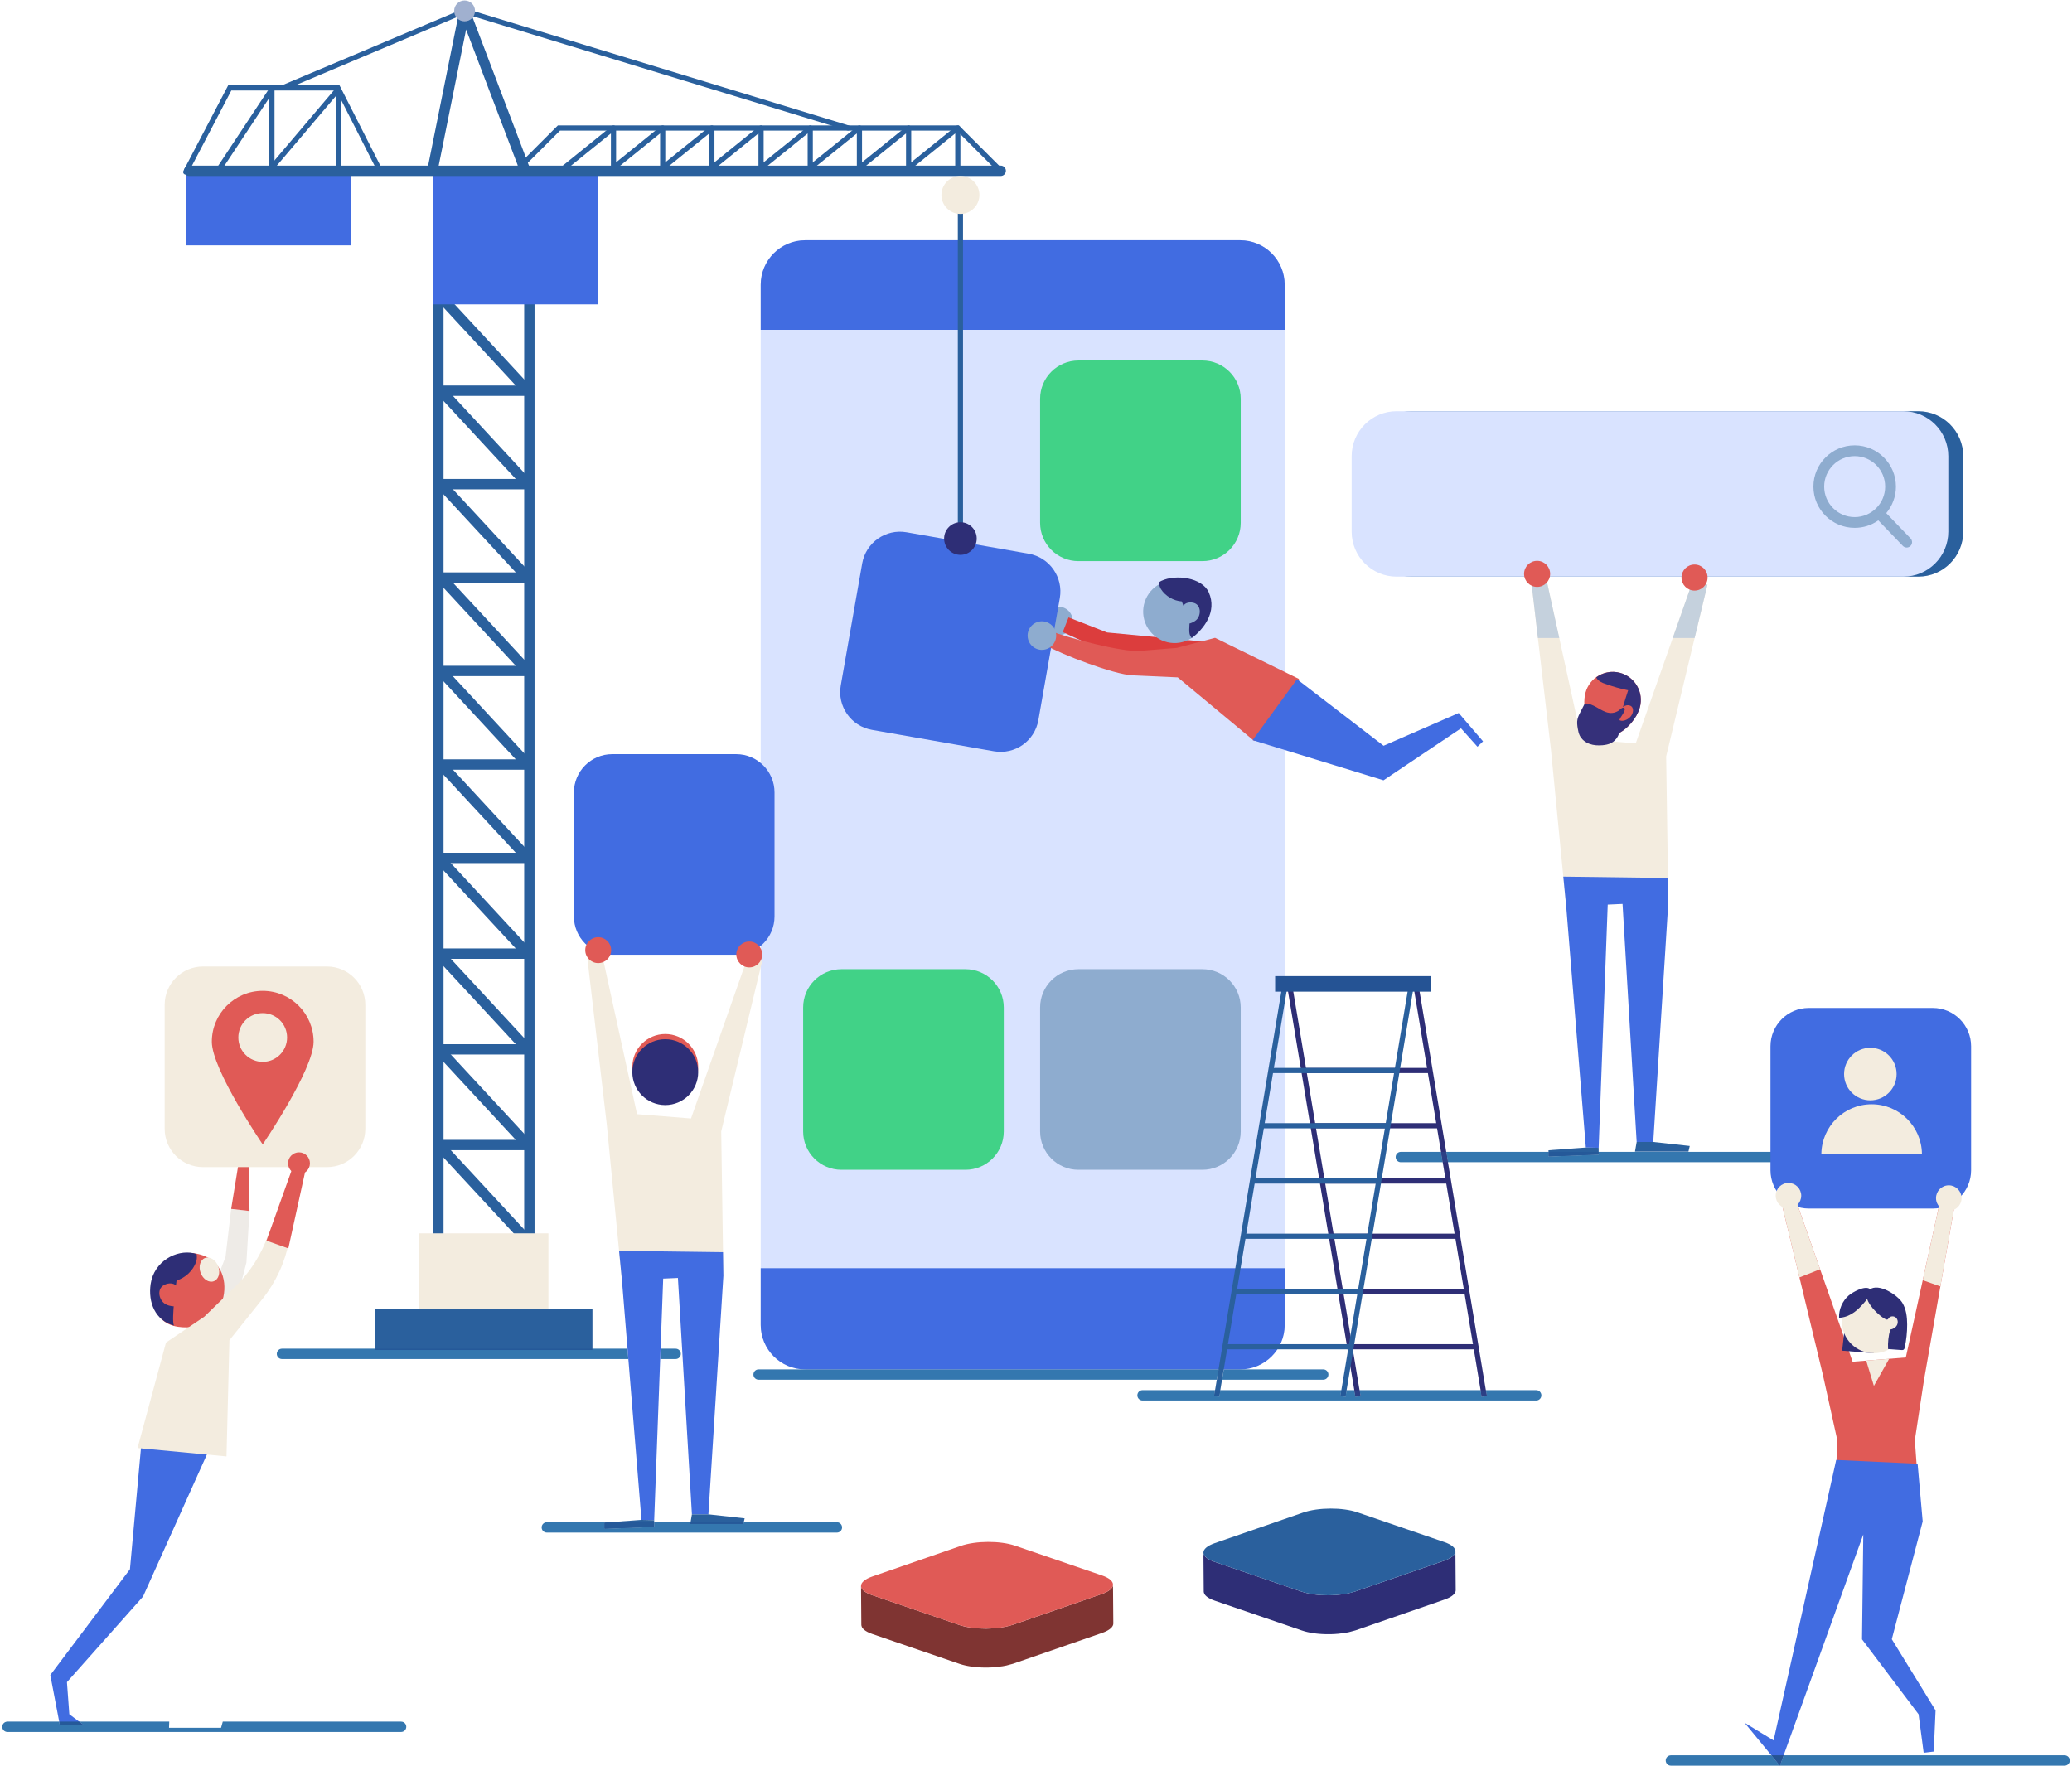 <?xml version="1.0" encoding="UTF-8"?>
<svg width="576px" height="491px" viewBox="0 0 576 491" version="1.1" xmlns="http://www.w3.org/2000/svg" xmlns:xlink="http://www.w3.org/1999/xlink">
    <!-- Generator: Sketch 52.2 (67145) - http://www.bohemiancoding.com/sketch -->
    <title>340668-PA9Q77-955</title>
    <desc>Created with Sketch.</desc>
    <defs>
        <polyline id="path-1" points="15.85 77.76 0.973 77.76 2.307 42.162 0.819 27.115 12.591 0.935 16.291 1.246 11.52 42.337 6.234 75.38 16.147 76.702 15.85 77.76"></polyline>
        <polyline id="path-3" points="15.369 1.719 0.909 1.719 0.973 0 15.85 0 15.369 1.719"></polyline>
        <polyline id="path-5" points="16.037 0.896 12.443 37.248 13.641 69.208 1.256 69.208 0.59 66.826 9.081 65.694 4.552 37.398 0.467 2.208 16.037 0.896"></polyline>
    </defs>
    <g id="Page-1" stroke="none" stroke-width="1" fill="none" fill-rule="evenodd">
        <g id="Security" transform="translate(-126, -927)">
            <g id="340668-PA9Q77-955" transform="translate(126, 927)">
                <polyline id="Fill-4" fill="#EEEBE7" points="64.267 336.094 62.698 349.433 53.303 373.825 61.894 376.469 68.502 351.027 69.368 336.683 64.267 336.094"></polyline>
                <g id="Group-7" transform="translate(46.08, 400.88)">
                    <mask id="mask-2" fill="white">
                        <use xlink:href="#path-1"></use>
                    </mask>
                    <g id="Clip-6"></g>
                    <polyline id="Fill-5" mask="url(#mask-2)" points="15.85 77.76 0.973 77.76 2.307 42.162 0.819 27.115 12.591 0.935 16.291 1.246 11.52 42.337 6.234 75.38 16.147 76.702 15.85 77.76"></polyline>
                </g>
                <polyline id="Fill-8" fill="#416CE1" points="39.413 400.12 36.124 436.278 13.985 465.686 16.629 479.563 23.237 479.563 19.273 476.589 18.612 467.669 39.758 443.878 58.922 401.254 39.413 400.12"></polyline>
                <polyline id="Fill-9" fill="#E05A56" points="69.368 336.683 69.11 323.235 66.407 322.898 64.267 336.094 69.368 336.683"></polyline>
                <path d="M43.078,355.313 C42.081,360.204 42.028,367.679 49.366,368.859 C56.648,370.028 61.039,365.411 62.104,360.536 C63.171,355.661 61.368,349.388 53.836,348.415 C48.887,347.777 43.875,351.403 43.078,355.313" id="Fill-10" fill="#E05A56"></path>
                <path d="M48.355,368.522 C43.115,367.113 41.128,362.06 41.882,356.961 C42.807,350.722 48.96,347.349 53.836,348.415 C54.13,348.48 54.395,348.599 54.675,348.69 C54.773,349.446 54.73,350.228 54.516,350.847 C53.679,353.256 51.535,355.267 49.092,356.007 C49.092,356.007 47.563,366.942 48.355,368.522" id="Fill-11" fill="#2E2E76"></path>
                <path d="M47.745,356.839 C47.003,356.73 46.237,356.915 45.579,357.274 C43.459,358.43 44.204,361.61 46.076,362.616 C46.68,362.94 47.363,363.099 48.047,363.165 C48.637,363.221 49.27,363.202 49.776,362.891 C50.268,362.59 50.574,362.046 50.685,361.483 C50.796,360.917 50.73,360.332 50.607,359.771 C50.324,358.491 49.087,357.036 47.745,356.839" id="Fill-12" fill="#E05A56"></path>
                <path d="M55.78,353.884 C56.447,355.671 58.081,356.711 59.429,356.208 C60.777,355.706 61.33,353.85 60.663,352.063 C59.996,350.276 58.363,349.236 57.014,349.738 C55.666,350.242 55.113,352.099 55.78,353.884" id="Fill-13" fill="#F3ECDF"></path>
                <path d="M64.886,321.378 C64.886,323.057 66.247,324.417 67.926,324.417 C69.607,324.417 70.968,323.057 70.968,321.378 C70.968,319.697 69.607,318.336 67.926,318.336 C66.247,318.336 64.886,319.697 64.886,321.378" id="Fill-14" fill="#8B4C48"></path>
                <path d="M79.174,341.784 L74.559,343.31 C72.68,348.749 69.552,353.671 65.425,357.68 L56.785,366.075 L46.145,373.261 L38.242,402.576 L62.965,404.909 L63.78,372.606 L72.96,361.132 C76.735,356.416 79.288,350.841 80.397,344.903 L79.174,341.784" id="Fill-15" fill="#F3ECDF"></path>
                <path d="M90.896,268.708 L56.438,268.708 C50.551,268.708 45.779,273.48 45.779,279.367 L45.779,313.825 C45.779,319.712 50.551,324.482 56.438,324.482 L90.896,324.482 C96.781,324.482 101.553,319.712 101.553,313.825 L101.553,279.367 C101.553,273.48 96.781,268.708 90.896,268.708" id="Fill-16" fill="#F3ECDF"></path>
                <path d="M80.081,323.414 C80.081,325.093 81.442,326.454 83.123,326.454 C84.802,326.454 86.162,325.093 86.162,323.414 C86.162,321.733 84.802,320.372 83.123,320.372 C81.442,320.372 80.081,321.733 80.081,323.414" id="Fill-17" fill="#E05A56"></path>
                <polyline id="Fill-18" fill="#E05A56" points="74.075 344.922 80.156 347.08 85.045 324.805 81.556 324.013 74.075 344.922"></polyline>
                <path d="M87.178,289.618 C87.178,297.43 73.032,318.165 73.032,318.165 C73.032,318.165 58.889,297.43 58.889,289.618 C58.889,281.808 65.222,275.473 73.032,275.473 C80.846,275.473 87.178,281.808 87.178,289.618" id="Fill-19" fill="#E05A56"></path>
                <path d="M79.811,288.44 C79.811,292.183 76.776,295.217 73.032,295.217 C69.29,295.217 66.256,292.183 66.256,288.44 C66.256,284.696 69.29,281.662 73.032,281.662 C76.776,281.662 79.811,284.696 79.811,288.44" id="Fill-20" fill="#F3ECDF"></path>
                <path d="M111.505,481.52 L2.066,481.52 C1.272,481.52 0.626,480.875 0.626,480.08 C0.626,479.285 1.272,478.64 2.066,478.64 L16.453,478.64 L16.629,479.563 L23.237,479.563 L22.008,478.64 L47.053,478.64 L46.989,480.359 L61.449,480.359 L61.93,478.64 L111.505,478.64 C112.3,478.64 112.945,479.285 112.945,480.08 C112.945,480.875 112.3,481.52 111.505,481.52" id="Fill-21" fill="#3477AF"></path>
                <g id="Group-24" transform="translate(46.08, 478.64)">
                    <mask id="mask-4" fill="white">
                        <use xlink:href="#path-3"></use>
                    </mask>
                    <g id="Clip-23"></g>
                    <polyline id="Fill-22" mask="url(#mask-4)" points="15.369 1.719 0.909 1.719 0.973 0 15.85 0 15.369 1.719"></polyline>
                </g>
                <polyline id="Fill-25" fill="#255999" points="23.237 479.563 16.629 479.563 16.453 478.64 22.008 478.64 23.237 479.563"></polyline>
                <path d="M344.771,66.804 L223.839,66.804 C217.009,66.804 211.471,72.341 211.471,79.172 L211.471,368.353 C211.471,375.183 217.009,380.721 223.839,380.721 L344.771,380.721 C351.602,380.721 357.139,375.183 357.139,368.353 L357.139,79.172 C357.139,72.341 351.602,66.804 344.771,66.804" id="Fill-26" fill="#D9E3FF"></path>
                <path d="M344.771,66.804 L223.839,66.804 C217.009,66.804 211.471,72.341 211.471,79.172 L211.471,91.702 L357.139,91.702 L357.139,79.172 C357.139,72.341 351.602,66.804 344.771,66.804" id="Fill-27" fill="#416CE1"></path>
                <path d="M211.471,352.584 L211.471,368.353 C211.471,375.183 217.009,380.721 223.839,380.721 L344.771,380.721 C351.602,380.721 357.139,375.183 357.139,368.353 L357.139,352.584 L211.471,352.584" id="Fill-28" fill="#416CE1"></path>
                <path d="M334.256,100.228 L299.798,100.228 C293.911,100.228 289.14,105 289.14,110.887 L289.14,145.343 C289.14,151.23 293.911,156.002 299.798,156.002 L334.256,156.002 C340.142,156.002 344.913,151.23 344.913,145.343 L344.913,110.887 C344.913,105 340.142,100.228 334.256,100.228" id="Fill-29" fill="#41D287"></path>
                <path d="M334.256,269.45 L299.798,269.45 C293.911,269.45 289.14,274.223 289.14,280.11 L289.14,314.568 C289.14,320.453 293.911,325.225 299.798,325.225 L334.256,325.225 C340.142,325.225 344.913,320.453 344.913,314.568 L344.913,280.11 C344.913,274.223 340.142,269.45 334.256,269.45" id="Fill-30" fill="#8EACCF"></path>
                <path d="M268.384,269.45 L233.928,269.45 C228.041,269.45 223.269,274.223 223.269,280.11 L223.269,314.568 C223.269,320.453 228.041,325.225 233.928,325.225 L268.384,325.225 C274.271,325.225 279.043,320.453 279.043,314.568 L279.043,280.11 C279.043,274.223 274.271,269.45 268.384,269.45" id="Fill-31" fill="#41D287"></path>
                <path d="M367.848,383.586 L339.72,383.586 L340.196,380.721 L344.771,380.721 C344.979,380.721 345.188,380.716 345.394,380.706 L367.848,380.706 C368.643,380.706 369.288,381.351 369.288,382.146 C369.288,382.942 368.643,383.586 367.848,383.586 M338.26,383.586 L210.887,383.586 C210.092,383.586 209.447,382.942 209.447,382.146 C209.447,381.351 210.092,380.706 210.887,380.706 L223.214,380.706 C223.422,380.716 223.631,380.721 223.839,380.721 L338.737,380.721 L338.26,383.586" id="Fill-32" fill="#3477AF"></path>
                <path d="M344.771,380.721 L340.196,380.721 L340.199,380.706 L345.394,380.706 C345.188,380.716 344.979,380.721 344.771,380.721 M338.737,380.721 L223.839,380.721 C223.631,380.721 223.422,380.716 223.214,380.706 L338.738,380.706 L338.737,380.721" id="Fill-33" fill="#2C3F85"></path>
                <polyline id="Fill-34" fill="#2E2E76" points="411.9 388.329 392.78 273.29 394.2 273.053 413.32 388.093 411.9 388.329"></polyline>
                <polyline id="Fill-35" fill="#2E2E76" points="376.793 388.329 357.672 273.29 359.091 273.053 378.213 388.093 376.793 388.329"></polyline>
                <polygon id="Fill-36" fill="#2E2E76" points="362.457 298.34 397.878 298.34 397.878 296.9 362.457 296.9"></polygon>
                <polygon id="Fill-37" fill="#2E2E76" points="364.964 313.701 400.386 313.701 400.386 312.261 364.964 312.261"></polygon>
                <polygon id="Fill-38" fill="#2E2E76" points="367.472 329.06 402.893 329.06 402.893 327.62 367.472 327.62"></polygon>
                <polygon id="Fill-39" fill="#2E2E76" points="369.981 344.419 405.4 344.419 405.4 342.979 369.981 342.979"></polygon>
                <polygon id="Fill-40" fill="#2E2E76" points="372.488 359.78 407.909 359.78 407.909 358.34 372.488 358.34"></polygon>
                <polygon id="Fill-41" fill="#2E2E76" points="374.995 375.139 410.417 375.139 410.417 373.699 374.995 373.699"></polygon>
                <polyline id="Fill-42" fill="#2A609D" points="338.931 388.329 337.512 388.093 356.632 273.053 358.052 273.29 338.931 388.329"></polyline>
                <polyline id="Fill-43" fill="#2A609D" points="374.039 388.329 372.619 388.093 391.739 273.053 393.159 273.29 374.039 388.329"></polyline>
                <polygon id="Fill-44" fill="#2A609D" points="352.953 298.34 388.374 298.34 388.374 296.9 352.953 296.9"></polygon>
                <polygon id="Fill-45" fill="#2A609D" points="350.446 313.701 385.867 313.701 385.867 312.261 350.446 312.261"></polygon>
                <polygon id="Fill-46" fill="#2A609D" points="347.939 329.06 383.36 329.06 383.36 327.62 347.939 327.62"></polygon>
                <polygon id="Fill-47" fill="#2A609D" points="345.432 344.419 380.851 344.419 380.851 342.979 345.432 342.979"></polygon>
                <polygon id="Fill-48" fill="#2A609D" points="342.923 359.78 378.343 359.78 378.343 358.34 342.923 358.34"></polygon>
                <polygon id="Fill-49" fill="#2A609D" points="340.415 375.139 375.836 375.139 375.836 373.699 340.415 373.699"></polygon>
                <polygon id="Fill-50" fill="#255394" points="354.478 275.702 397.678 275.702 397.678 271.382 354.478 271.382"></polygon>
                <polyline id="Fill-51" fill="#F3ECDF" points="435.39 251.977 431.16 208.479 425.723 161.96 429.952 161.356 439.619 205.458 454.722 206.666 470.431 161.96 474.659 162.563 463.18 210.29 463.784 250.769 435.39 251.977"></polyline>
                <path d="M440.765,192.548 C439.623,196.718 441.425,203.407 445.592,204.548 C449.762,205.689 454.72,200.851 455.861,196.682 C457.003,192.513 454.549,188.209 450.38,187.067 C446.211,185.925 441.907,188.379 440.765,192.548" id="Fill-52" fill="#E05A56"></path>
                <path d="M446.338,190.142 C445.484,189.908 444.292,189.324 443.838,188.52 L443.75,188.3 C445.604,186.964 448.004,186.416 450.38,187.067 C454.549,188.209 457.003,192.513 455.861,196.682 C455.047,199.659 452.285,202.965 449.254,204.203 C449.31,203.364 449.513,202.532 449.729,201.714 C450.593,198.417 451.555,195.147 452.611,191.909 C450.48,191.484 448.38,190.892 446.338,190.142" id="Fill-53" fill="#35307A"></path>
                <path d="M451.21,196.517 C451.774,196.103 452.547,195.916 453.191,196.193 C453.339,196.256 453.48,196.344 453.594,196.459 C453.905,196.77 453.996,197.244 453.959,197.683 C453.855,198.893 452.858,199.908 451.699,200.266 C451.369,200.369 451.021,200.425 450.68,200.374 C450.338,200.323 450.007,200.153 449.808,199.87 C449.08,198.831 450.396,197.108 451.21,196.517" id="Fill-54" fill="#E05A56"></path>
                <polyline id="Fill-55" fill="#416CE1" points="463.784 250.769 459.593 317.487 454.977 317.487 451.057 251.31 446.936 251.486 444.414 319.118 440.853 319.036 435.39 251.977 434.586 243.714 463.684 244.094 463.784 250.769"></polyline>
                <polyline id="Fill-56" fill="#2A609D" points="459.593 317.487 469.741 318.604 469.374 320.178 454.512 320.178 454.977 317.487 459.593 317.487"></polyline>
                <polyline id="Fill-57" fill="#2A609D" points="444.414 319.118 444.414 321.013 430.474 321.54 430.474 319.796 440.853 319.036 444.414 319.118"></polyline>
                <path d="M448.245,198.203 C445.706,198.479 443.687,195.919 441.153,195.598 C440.996,195.578 440.827,195.568 440.682,195.635 C440.495,195.723 440.387,195.92 440.293,196.105 C439.97,196.731 439.651,197.358 439.33,197.983 C439,198.622 438.67,199.271 438.525,199.974 C438.353,200.818 438.46,201.691 438.602,202.539 C438.716,203.211 438.854,203.888 439.155,204.5 C439.694,205.592 440.729,206.391 441.873,206.808 C443.016,207.227 444.264,207.291 445.477,207.184 C446.306,207.111 447.139,206.954 447.88,206.579 C449.525,205.751 450.524,203.806 450.242,201.986 C450.173,201.536 450.032,201.089 450.082,200.636 C450.128,200.196 450.351,199.796 450.57,199.408 C450.818,198.969 452.494,196.773 451.182,196.76 C450.785,196.756 450.207,197.438 449.857,197.64 C449.361,197.929 448.821,198.141 448.245,198.203" id="Fill-58" fill="#35307A"></path>
                <path d="M471.097,177.37 L474.659,162.563 L471.097,177.37 M465.015,177.37 L470.431,161.96 L465.015,177.37" id="Fill-59" fill="#8EACCF"></path>
                <polyline id="Fill-60" fill="#C5D1DD" points="471.097 177.37 465.015 177.37 470.431 161.96 474.659 162.563 471.097 177.37"></polyline>
                <polyline id="Fill-61" fill="#8EACCF" points="427.524 177.37 427.524 177.37 425.723 161.96 427.524 177.37"></polyline>
                <polyline id="Fill-62" fill="#C5D1DD" points="433.463 177.37 427.524 177.37 425.723 161.96 429.952 161.356 433.463 177.37"></polyline>
                <path d="M533.262,114.32 L392.419,114.32 C385.508,114.32 379.905,119.922 379.905,126.832 L379.905,147.804 C379.905,154.715 385.508,160.316 392.419,160.316 L533.262,160.316 C540.174,160.316 545.776,154.715 545.776,147.804 L545.776,126.832 C545.776,119.922 540.174,114.32 533.262,114.32" id="Fill-63" fill="#2A609D"></path>
                <path d="M529.105,114.32 L388.26,114.32 C381.348,114.32 375.748,119.922 375.748,126.832 L375.748,147.804 C375.748,154.715 381.348,160.316 388.26,160.316 L529.105,160.316 C536.014,160.316 541.617,154.715 541.617,147.804 L541.617,126.832 C541.617,119.922 536.014,114.32 529.105,114.32" id="Fill-64" fill="#D9E3FF"></path>
                <path d="M515.583,126.806 C520.258,126.806 524.062,130.611 524.062,135.284 C524.062,139.958 520.258,143.761 515.583,143.761 C510.911,143.761 507.108,139.958 507.108,135.284 C507.108,130.611 510.911,126.806 515.583,126.806 Z M531.122,149.688 L524.364,142.658 C526.103,140.59 527.054,137.991 527.054,135.284 C527.054,128.959 521.911,123.814 515.583,123.814 C509.26,123.814 504.115,128.959 504.115,135.284 C504.115,141.608 509.26,146.753 515.583,146.753 C517.956,146.753 520.223,146.037 522.154,144.677 L528.968,151.761 C529.253,152.06 529.635,152.222 530.047,152.222 C530.434,152.222 530.801,152.074 531.082,151.803 C531.678,151.232 531.694,150.284 531.122,149.688 Z" id="Fill-65" fill="#8EACCF"></path>
                <path d="M539.182,323.12 L402.522,323.12 L402.042,320.24 L430.474,320.24 L430.474,321.54 L444.414,321.013 L444.414,320.24 L539.182,320.24 C539.977,320.24 540.622,320.885 540.622,321.68 C540.622,322.475 539.977,323.12 539.182,323.12 M401.062,323.12 L389.422,323.12 C388.626,323.12 387.982,322.475 387.982,321.68 C387.982,320.885 388.626,320.24 389.422,320.24 L400.584,320.24 L401.062,323.12" id="Fill-66" fill="#3477AF"></path>
                <polyline id="Fill-67" fill="#2C3F85" points="402.522 323.12 401.062 323.12 400.584 320.24 402.042 320.24 402.522 323.12"></polyline>
                <polyline id="Fill-68" fill="#255999" points="430.474 321.54 430.474 320.24 444.414 320.24 444.414 321.013 430.474 321.54"></polyline>
                <path d="M430.929,159.543 C430.929,161.545 429.306,163.168 427.304,163.168 C425.303,163.168 423.68,161.545 423.68,159.543 C423.68,157.542 425.303,155.919 427.304,155.919 C429.306,155.919 430.929,157.542 430.929,159.543" id="Fill-69" fill="#E05A56"></path>
                <path d="M474.696,160.567 C474.696,162.569 473.073,164.192 471.072,164.192 C469.068,164.192 467.446,162.569 467.446,160.567 C467.446,158.565 469.068,156.943 471.072,156.943 C473.073,156.943 474.696,158.565 474.696,160.567" id="Fill-70" fill="#E05A56"></path>
                <path d="M297.958,171.222 C298.741,173.269 297.716,175.563 295.668,176.347 C293.62,177.13 291.328,176.106 290.544,174.058 C289.761,172.011 290.785,169.717 292.831,168.933 C294.879,168.15 297.174,169.174 297.958,171.222" id="Fill-71" fill="#8EACCF"></path>
                <path d="M285.964,153.939 L252.026,147.98 C246.228,146.962 240.703,150.837 239.685,156.634 L233.726,190.574 C232.708,196.37 236.583,201.896 242.381,202.913 L276.32,208.872 C282.118,209.89 287.641,206.015 288.66,200.217 L294.62,166.28 C295.636,160.482 291.761,154.957 285.964,153.939" id="Fill-72" fill="#416CE1"></path>
                <path d="M121.71,346.392 L146.67,346.392 C147.241,346.392 147.76,346.055 147.99,345.529 C148.219,345.004 148.116,344.393 147.727,343.973 L123.726,318.054 L121.614,320.011 L143.374,343.512 L121.71,343.512 L121.71,346.392" id="Fill-73" fill="#2A609D"></path>
                <polyline id="Fill-74" fill="#DC3D3D" points="297.048 171.649 307.761 175.838 338.916 178.784 328.516 186.123 306.628 180.867 295.438 175.74 297.048 171.649"></polyline>
                <path d="M334.691,166.926 C336.414,171.432 334.159,176.483 329.652,178.208 C325.145,179.932 320.093,177.677 318.37,173.17 C316.644,168.663 318.901,163.611 323.408,161.888 C327.914,160.162 332.967,162.419 334.691,166.926" id="Fill-75" fill="#8EACCF"></path>
                <g id="Group-78" transform="translate(351.36, 202.16)">
                    <mask id="mask-6" fill="white">
                        <use xlink:href="#path-5"></use>
                    </mask>
                    <g id="Clip-77"></g>
                    <polyline id="Fill-76" mask="url(#mask-6)" points="16.037 0.896 12.443 37.248 13.641 69.208 1.256 69.208 0.59 66.826 9.081 65.694 4.552 37.398 0.467 2.208 16.037 0.896"></polyline>
                </g>
                <path d="M292.065,175.425 C296.63,177.281 311.952,181.356 316.863,180.96 L327.148,180.128 L337.778,177.327 L361.126,188.772 L348.683,206.018 L327.407,188.322 L314.837,187.763 C309.669,187.534 295.003,181.938 290.55,179.301 L292.065,175.425" id="Fill-79" fill="#E05A56"></path>
                <path d="M336.036,164.694 C334.217,160.58 326.909,159.575 322.838,161.493 C322.592,161.608 322.383,161.767 322.155,161.903 C322.222,162.587 322.416,163.266 322.73,163.767 C323.95,165.715 326.239,167.051 328.533,167.21 C328.533,167.21 328.706,167.663 328.962,168.365 C329.234,168.064 329.535,167.806 329.885,167.671 C330.515,167.424 331.227,167.434 331.877,167.617 C333.972,168.206 333.958,171.151 332.515,172.411 C332.05,172.819 331.481,173.095 330.893,173.289 L330.674,173.34 C330.484,176.169 330.657,176.499 331.273,177.383 C334.597,174.941 338.433,170.12 336.036,164.694" id="Fill-80" fill="#2E2E76"></path>
                <polyline id="Fill-81" fill="#416CE1" points="405.517 198.227 384.625 207.328 360.562 188.836 348.216 205.766 384.607 216.937 406.148 202.491 410.727 207.605 412.273 206.104 405.517 198.227"></polyline>
                <path d="M293.348,175.288 C294.132,177.336 293.108,179.63 291.06,180.413 C289.012,181.196 286.717,180.171 285.934,178.125 C285.15,176.077 286.176,173.782 288.223,173 C290.271,172.217 292.565,173.24 293.348,175.288" id="Fill-82" fill="#8EACCF"></path>
                <path d="M123.304,355.169 L145.719,355.169 L145.719,77.725 L123.304,77.725 L123.304,355.169 Z M120.424,358.049 L148.599,358.049 L148.599,74.845 L120.424,74.845 L120.424,358.049 Z" id="Fill-83" fill="#2A609D"></path>
                <polygon id="Fill-84" fill="#F3ECDF" points="116.567 368.608 152.456 368.608 152.456 342.89 116.567 342.89"></polygon>
                <path d="M121.71,239.961 L146.67,239.961 C147.241,239.961 147.76,239.623 147.99,239.097 C148.219,238.573 148.116,237.963 147.727,237.542 L123.726,211.624 L121.614,213.579 L143.374,237.081 L121.71,237.081 L121.71,239.961" id="Fill-85" fill="#2A609D"></path>
                <path d="M121.71,266.57 L146.67,266.57 C147.241,266.57 147.76,266.23 147.99,265.706 C148.219,265.182 148.116,264.571 147.727,264.151 L123.726,238.232 L121.614,240.188 L143.374,263.69 L121.71,263.69 L121.71,266.57" id="Fill-86" fill="#2A609D"></path>
                <path d="M121.71,293.177 L146.67,293.177 C147.241,293.177 147.76,292.838 147.99,292.313 C148.219,291.788 148.116,291.178 147.727,290.757 L123.726,264.839 L121.614,266.796 L143.374,290.297 L121.71,290.297 L121.71,293.177" id="Fill-87" fill="#2A609D"></path>
                <path d="M121.71,319.785 L146.67,319.785 C147.241,319.785 147.76,319.445 147.99,318.921 C148.219,318.397 148.116,317.786 147.727,317.366 L123.726,291.447 L121.614,293.403 L143.374,316.905 L121.71,316.905 L121.71,319.785" id="Fill-88" fill="#2A609D"></path>
                <path d="M121.71,213.992 L146.67,213.992 C147.241,213.992 147.76,213.653 147.99,213.128 C148.219,212.604 148.116,211.994 147.727,211.575 L123.726,185.655 L121.614,187.61 L143.374,211.112 L121.71,211.112 L121.71,213.992" id="Fill-89" fill="#2A609D"></path>
                <path d="M121.71,187.976 L146.67,187.976 C147.241,187.976 147.76,187.638 147.99,187.112 C148.219,186.589 148.116,185.977 147.727,185.558 L123.726,159.638 L121.614,161.594 L143.374,185.096 L121.71,185.096 L121.71,187.976" id="Fill-90" fill="#2A609D"></path>
                <path d="M121.71,162.007 L146.67,162.007 C147.241,162.007 147.76,161.669 147.99,161.144 C148.219,160.619 148.116,160.01 147.727,159.589 L123.726,133.669 L121.614,135.625 L143.374,159.127 L121.71,159.127 L121.71,162.007" id="Fill-91" fill="#2A609D"></path>
                <path d="M121.71,136.038 L146.67,136.038 C147.241,136.038 147.76,135.698 147.99,135.174 C148.219,134.65 148.116,134.039 147.727,133.62 L123.726,107.7 L121.614,109.656 L143.374,133.158 L121.71,133.158 L121.71,136.038" id="Fill-92" fill="#2A609D"></path>
                <path d="M121.71,110.069 L146.67,110.069 C147.241,110.069 147.76,109.731 147.99,109.205 C148.219,108.68 148.116,108.07 147.727,107.651 L123.726,81.731 L121.614,83.687 L143.374,107.189 L121.71,107.189 L121.71,110.069" id="Fill-93" fill="#2A609D"></path>
                <path d="M121.71,84.1 L146.67,84.1 C147.241,84.1 147.76,83.762 147.99,83.238 C148.219,82.712 148.116,82.101 147.727,81.682 L123.726,55.762 L121.614,57.718 L143.374,81.22 L121.71,81.22 L121.71,84.1" id="Fill-94" fill="#2A609D"></path>
                <polygon id="Fill-95" fill="#416CE1" points="120.472 84.617 166.147 84.617 166.147 46.11 120.472 46.11"></polygon>
                <polygon id="Fill-96" fill="#416CE1" points="51.833 68.228 97.507 68.228 97.507 46.11 51.833 46.11"></polygon>
                <path d="M52.59,48.922 L278.191,48.922 C278.986,48.922 279.631,48.277 279.631,47.482 C279.631,46.688 278.986,46.042 278.191,46.042 L52.59,46.042 C51.795,46.042 51.15,46.688 51.15,47.482 C51.15,48.277 51.795,48.922 52.59,48.922" id="Fill-97" fill="#2A609D"></path>
                <polygon id="Fill-98" fill="#2A609D" points="266.27 147.803 267.71 147.803 267.71 54.203 266.27 54.203"></polygon>
                <polygon id="Fill-99" fill="#2A609D" points="104.327 375.327 164.697 375.327 164.697 364.01 104.327 364.01"></polygon>
                <path d="M143.142,48.547 C143.326,48.547 143.51,48.476 143.65,48.335 L155.68,36.307 L265.964,36.307 L277.272,47.615 C277.554,47.897 278.009,47.897 278.29,47.615 C278.572,47.334 278.572,46.879 278.29,46.597 L266.56,34.867 L155.084,34.867 L142.632,47.317 C142.351,47.599 142.351,48.054 142.632,48.335 C142.773,48.476 142.957,48.547 143.142,48.547" id="Fill-100" fill="#2A609D"></path>
                <path d="M51.63,48.547 C51.889,48.547 52.138,48.405 52.268,48.161 L64.306,25.162 L93.501,25.162 L104.82,47.432 C105,47.786 105.435,47.924 105.788,47.749 C106.142,47.569 106.284,47.134 106.104,46.78 L94.383,23.722 L63.433,23.722 L50.992,47.492 C50.808,47.844 50.943,48.28 51.296,48.464 L51.63,48.547" id="Fill-101" fill="#2A609D"></path>
                <path d="M261.71,54.203 C261.71,57.119 264.074,59.483 266.99,59.483 C269.906,59.483 272.269,57.119 272.269,54.203 C272.269,51.287 269.906,48.922 266.99,48.922 C264.074,48.922 261.71,51.287 261.71,54.203" id="Fill-102" fill="#F3ECDF"></path>
                <path d="M235.771,36.295 C236.081,36.295 236.366,36.096 236.46,35.785 C236.576,35.405 236.363,35.002 235.981,34.887 L129.374,2.382 C129.211,2.333 129.038,2.34 128.884,2.406 L78.356,23.731 C77.99,23.885 77.819,24.308 77.973,24.674 C78.127,25.041 78.551,25.213 78.916,25.057 L129.204,3.835 L235.561,36.263 L235.771,36.295" id="Fill-103" fill="#2A609D"></path>
                <path d="M145.937,48.643 C146.107,48.643 146.28,48.611 146.448,48.548 C147.191,48.266 147.565,47.433 147.282,46.69 L130.496,2.518 C130.268,1.921 129.678,1.542 129.031,1.595 C128.393,1.649 127.865,2.118 127.738,2.747 L119.061,45.826 C118.904,46.605 119.408,47.364 120.188,47.521 C120.966,47.674 121.726,47.174 121.884,46.394 L129.576,8.206 L144.59,47.714 C144.809,48.289 145.356,48.643 145.937,48.643" id="Fill-104" fill="#2A609D"></path>
                <path d="M126.248,3.03 C126.248,4.632 127.547,5.931 129.151,5.931 C130.752,5.931 132.052,4.632 132.052,3.03 C132.052,1.427 130.752,0.128 129.151,0.128 C127.547,0.128 126.248,1.427 126.248,3.03" id="Fill-105" fill="#A0B0CF"></path>
                <path d="M250.95,48.683 C251.11,48.683 251.27,48.632 251.402,48.524 L265.543,37.094 L265.543,47.78 C265.543,48.178 265.864,48.5 266.263,48.5 C266.661,48.5 266.983,48.178 266.983,47.78 L266.983,35.587 C266.983,35.309 266.823,35.057 266.573,34.937 C266.324,34.816 266.026,34.851 265.81,35.026 L250.498,47.403 C250.188,47.654 250.14,48.107 250.39,48.416 C250.533,48.591 250.74,48.683 250.95,48.683" id="Fill-106" fill="#2A609D"></path>
                <path d="M237.277,48.683 C237.436,48.683 237.596,48.632 237.73,48.524 L251.87,37.094 L251.87,47.78 C251.87,48.178 252.192,48.5 252.59,48.5 C252.988,48.5 253.31,48.178 253.31,47.78 L253.31,35.587 C253.31,35.309 253.151,35.057 252.9,34.937 C252.652,34.816 252.354,34.851 252.137,35.026 L236.824,47.403 C236.514,47.654 236.467,48.107 236.717,48.416 C236.858,48.591 237.067,48.683 237.277,48.683" id="Fill-107" fill="#2A609D"></path>
                <path d="M223.603,48.683 C223.763,48.683 223.921,48.632 224.055,48.524 L238.196,37.094 L238.196,47.78 C238.196,48.178 238.519,48.5 238.916,48.5 C239.314,48.5 239.636,48.178 239.636,47.78 L239.636,35.587 C239.636,35.309 239.476,35.057 239.226,34.937 C238.98,34.816 238.68,34.851 238.464,35.026 L223.15,47.403 C222.84,47.654 222.792,48.107 223.043,48.416 C223.186,48.591 223.393,48.683 223.603,48.683" id="Fill-108" fill="#2A609D"></path>
                <path d="M209.93,48.683 C210.09,48.683 210.249,48.632 210.383,48.524 L224.522,37.094 L224.522,47.78 C224.522,48.178 224.844,48.5 225.242,48.5 C225.641,48.5 225.962,48.178 225.962,47.78 L225.962,35.587 C225.962,35.309 225.804,35.057 225.553,34.937 C225.304,34.816 225.007,34.851 224.79,35.026 L209.477,47.403 C209.167,47.654 209.12,48.107 209.37,48.416 C209.513,48.591 209.72,48.683 209.93,48.683" id="Fill-109" fill="#2A609D"></path>
                <path d="M196.258,48.683 C196.416,48.683 196.576,48.632 196.71,48.524 L210.849,37.094 L210.849,47.78 C210.849,48.178 211.172,48.5 211.569,48.5 C211.968,48.5 212.289,48.178 212.289,47.78 L212.289,35.587 C212.289,35.309 212.131,35.057 211.88,34.937 C211.631,34.816 211.334,34.851 211.117,35.026 L195.804,47.403 C195.494,47.654 195.447,48.107 195.696,48.416 C195.839,48.591 196.047,48.683 196.258,48.683" id="Fill-110" fill="#2A609D"></path>
                <path d="M182.583,48.683 C182.742,48.683 182.902,48.632 183.036,48.524 L197.176,37.094 L197.176,47.78 C197.176,48.178 197.497,48.5 197.896,48.5 C198.294,48.5 198.616,48.178 198.616,47.78 L198.616,35.587 C198.616,35.309 198.456,35.057 198.206,34.937 C197.958,34.816 197.66,34.851 197.443,35.026 L182.13,47.403 C181.82,47.654 181.773,48.107 182.023,48.416 C182.164,48.591 182.373,48.683 182.583,48.683" id="Fill-111" fill="#2A609D"></path>
                <path d="M168.911,48.683 C169.069,48.683 169.229,48.632 169.363,48.524 L183.504,37.094 L183.504,47.78 C183.504,48.178 183.825,48.5 184.224,48.5 C184.621,48.5 184.944,48.178 184.944,47.78 L184.944,35.587 C184.944,35.309 184.784,35.057 184.533,34.937 C184.285,34.816 183.987,34.851 183.77,35.026 L168.457,47.403 C168.147,47.654 168.1,48.107 168.35,48.416 C168.492,48.591 168.7,48.683 168.911,48.683" id="Fill-112" fill="#2A609D"></path>
                <path d="M155.236,48.683 C155.396,48.683 155.555,48.632 155.688,48.524 L169.829,37.094 L169.829,47.78 C169.829,48.178 170.152,48.5 170.549,48.5 C170.947,48.5 171.269,48.178 171.269,47.78 L171.269,35.587 C171.269,35.309 171.109,35.057 170.859,34.937 C170.61,34.816 170.312,34.851 170.097,35.026 L154.783,47.403 C154.473,47.654 154.426,48.107 154.676,48.416 C154.819,48.591 155.026,48.683 155.236,48.683" id="Fill-113" fill="#2A609D"></path>
                <path d="M74.402,48.683 C74.608,48.683 74.811,48.596 74.952,48.428 L93.318,26.755 L93.318,47.78 C93.318,48.178 93.639,48.5 94.038,48.5 C94.435,48.5 94.758,48.178 94.758,47.78 L94.758,24.792 C94.758,24.49 94.569,24.219 94.285,24.116 C94,24.01 93.684,24.095 93.488,24.326 L73.855,47.498 C73.597,47.801 73.634,48.256 73.938,48.512 C74.072,48.626 74.239,48.683 74.402,48.683" id="Fill-114" fill="#2A609D"></path>
                <path d="M60.278,48.683 C60.512,48.683 60.741,48.57 60.879,48.361 L74.873,27.187 L74.873,47.78 C74.873,48.178 75.194,48.5 75.593,48.5 C75.99,48.5 76.313,48.178 76.313,47.78 L76.313,24.792 C76.313,24.474 76.104,24.193 75.8,24.103 C75.492,24.013 75.167,24.13 74.992,24.395 L59.678,47.566 C59.459,47.899 59.55,48.344 59.881,48.564 C60.003,48.644 60.142,48.683 60.278,48.683" id="Fill-115" fill="#2A609D"></path>
                <path d="M262.456,149.722 C262.456,152.227 264.486,154.257 266.99,154.257 C269.493,154.257 271.524,152.227 271.524,149.722 C271.524,147.22 269.493,145.189 266.99,145.189 C264.486,145.189 262.456,147.22 262.456,149.722" id="Fill-116" fill="#2E2E76"></path>
                <path d="M187.825,377.84 L183.528,377.84 L183.635,374.96 L187.825,374.96 C188.62,374.96 189.265,375.605 189.265,376.4 C189.265,377.195 188.62,377.84 187.825,377.84 M174.679,377.84 L78.386,377.84 C77.592,377.84 76.946,377.195 76.946,376.4 C76.946,375.605 77.592,374.96 78.386,374.96 L104.327,374.96 L104.327,375.327 L164.697,375.327 L164.697,374.96 L174.444,374.96 L174.679,377.84" id="Fill-117" fill="#3477AF"></path>
                <polygon id="Fill-118" fill="#255999" points="104.327 375.327 164.697 375.327 164.697 374.96 104.327 374.96"></polygon>
                <polyline id="Fill-119" fill="#E05A56" points="533.945 422.961 532.31 400.385 534.835 383.767 543.411 334.797 539.268 334.205 529.802 377.399 515.01 378.584 499.625 334.797 495.482 335.389 506.726 382.133 510.672 400.002 510.206 421.779 533.945 422.961"></polyline>
                <polyline id="Fill-120" fill="#2E2E76" points="513.56 362.605 512.101 375.516 520.89 376.217 526.262 362.605 513.56 362.605"></polyline>
                <path d="M529.766,367.341 C529.766,372.243 525.792,376.217 520.89,376.217 C515.987,376.217 512.014,372.243 512.014,367.341 C512.014,362.439 515.987,358.465 520.89,358.465 C525.792,358.465 529.766,362.439 529.766,367.341" id="Fill-121" fill="#F3ECDF"></path>
                <path d="M537.296,280.228 L502.838,280.228 C496.951,280.228 492.179,285 492.179,290.887 L492.179,325.345 C492.179,331.232 496.951,336.002 502.838,336.002 L537.296,336.002 C543.182,336.002 547.953,331.232 547.953,325.345 L547.953,290.887 C547.953,285 543.182,280.228 537.296,280.228" id="Fill-122" fill="#416CE1"></path>
                <path d="M524.147,366.751 C524.321,366.834 524.521,366.913 524.701,366.843 C524.881,366.774 524.974,366.582 525.09,366.428 C525.552,365.828 526.56,365.829 527.098,366.362 C527.635,366.895 527.688,367.805 527.315,368.464 C526.944,369.122 526.216,369.533 525.468,369.646 C524.975,371.402 524.773,373.241 524.87,375.061 C526.088,375.152 527.308,375.241 528.526,375.332 C528.764,375.349 529.024,375.359 529.213,375.213 C529.389,375.077 529.451,374.842 529.497,374.624 C529.952,372.534 530.181,370.394 530.176,368.254 C530.172,366.17 529.923,364.009 528.847,362.223 C527.558,360.085 522.274,356.568 519.696,358.54 C516.856,360.711 522.183,365.806 524.147,366.751" id="Fill-123" fill="#2E2E76"></path>
                <path d="M516.796,363.698 C515.294,365.167 513.344,366.29 511.245,366.38 C511.15,364.035 512.179,361.669 513.96,360.14 C514.963,359.281 518.329,357.38 519.708,358.293 C521.135,359.238 517.811,362.701 516.796,363.698" id="Fill-124" fill="#2E2E76"></path>
                <polyline id="Fill-125" fill="#416CE1" points="533.079 406.948 510.45 405.89 493.042 483.863 484.963 478.947 494.797 490.887 517.977 426.616 517.627 455.766 533.343 476.591 534.345 484.108 534.763 487.303 537.564 486.97 538.073 475.515 525.907 455.732 534.492 422.983 533.079 406.948"></polyline>
                <polyline id="Fill-126" fill="#F3ECDF" points="534.509 355.923 539.411 357.643 543.411 334.797 539.268 334.205 534.509 355.923"></polyline>
                <polyline id="Fill-127" fill="#F3ECDF" points="505.977 352.876 500.234 355.143 495.482 335.389 499.625 334.797 505.977 352.876"></polyline>
                <polyline id="Fill-128" fill="#F3ECDF" points="525.174 377.769 520.927 385.311 518.789 378.282 525.174 377.769"></polyline>
                <path d="M493.631,332.431 C493.631,334.391 495.219,335.981 497.18,335.981 C499.141,335.981 500.73,334.391 500.73,332.431 C500.73,330.47 499.141,328.88 497.18,328.88 C495.219,328.88 493.631,330.47 493.631,332.431" id="Fill-129" fill="#F3ECDF"></path>
                <path d="M538.199,333.095 C538.199,335.055 539.788,336.644 541.748,336.644 C543.709,336.644 545.299,335.055 545.299,333.095 C545.299,331.132 543.709,329.544 541.748,329.544 C539.788,329.544 538.199,331.132 538.199,333.095" id="Fill-130" fill="#F3ECDF"></path>
                <path d="M527.242,298.61 C527.242,302.642 523.973,305.911 519.941,305.911 C515.909,305.911 512.64,302.642 512.64,298.61 C512.64,294.579 515.909,291.309 519.941,291.309 C523.973,291.309 527.242,294.579 527.242,298.61" id="Fill-133" fill="#F3ECDF"></path>
                <path d="M534.286,320.754 C534.154,313.141 527.952,307.006 520.305,307.006 C512.66,307.006 506.457,313.141 506.324,320.754 L534.286,320.754" id="Fill-134" fill="#F3ECDF"></path>
                <path d="M573.932,490.887 L464.495,490.887 C463.7,490.887 463.055,490.242 463.055,489.447 C463.055,488.652 463.7,488.007 464.495,488.007 L492.425,488.007 L494.797,490.887 L495.837,488.007 L573.932,488.007 C574.728,488.007 575.372,488.652 575.372,489.447 C575.372,490.242 574.728,490.887 573.932,490.887" id="Fill-135" fill="#3477AF"></path>
                <polyline id="Fill-136" fill="#255394" points="494.797 490.887 492.425 488.007 495.837 488.007 494.797 490.887"></polyline>
                <path d="M427.052,389.367 L317.614,389.367 C316.819,389.367 316.174,388.722 316.174,387.927 C316.174,387.132 316.819,386.487 317.614,386.487 L337.778,386.487 L337.512,388.093 L338.931,388.329 L339.238,386.487 L372.885,386.487 L372.619,388.093 L374.039,388.329 L374.345,386.487 L376.487,386.487 L376.793,388.329 L378.213,388.093 L377.947,386.487 L411.594,386.487 L411.9,388.329 L413.32,388.093 L413.054,386.487 L427.052,386.487 C427.848,386.487 428.492,387.132 428.492,387.927 C428.492,388.722 427.848,389.367 427.052,389.367" id="Fill-137" fill="#3477AF"></path>
                <polyline id="Fill-138" fill="#2C3F85" points="411.9 388.329 411.594 386.487 413.054 386.487 413.32 388.093 411.9 388.329"></polyline>
                <polyline id="Fill-139" fill="#2C3F85" points="376.793 388.329 376.487 386.487 377.947 386.487 378.213 388.093 376.793 388.329"></polyline>
                <polyline id="Fill-140" fill="#255999" points="338.931 388.329 337.512 388.093 337.778 386.487 339.238 386.487 338.931 388.329"></polyline>
                <polyline id="Fill-141" fill="#255999" points="374.039 388.329 372.619 388.093 372.885 386.487 374.345 386.487 374.039 388.329"></polyline>
                <path d="M204.656,209.668 L170.198,209.668 C164.311,209.668 159.54,214.44 159.54,220.327 L159.54,254.785 C159.54,260.672 164.311,265.442 170.198,265.442 L204.656,265.442 C210.541,265.442 215.313,260.672 215.313,254.785 L215.313,220.327 C215.313,214.44 210.541,209.668 204.656,209.668" id="Fill-142" fill="#416CE1"></path>
                <polyline id="Fill-143" fill="#F3ECDF" points="172.895 355.955 168.696 312.758 163.296 266.561 167.495 265.961 177.096 309.758 192.093 310.958 207.693 266.561 211.893 267.16 200.493 314.558 201.093 354.754 172.895 355.955"></polyline>
                <path d="M169.896,264.161 C169.896,266.149 168.284,267.761 166.296,267.761 C164.308,267.761 162.696,266.149 162.696,264.161 C162.696,262.172 164.308,260.561 166.296,260.561 C168.284,260.561 169.896,262.172 169.896,264.161" id="Fill-144" fill="#E05A56"></path>
                <path d="M211.893,265.36 C211.893,267.349 210.282,268.96 208.293,268.96 C206.306,268.96 204.693,267.349 204.693,265.36 C204.693,263.373 206.306,261.76 208.293,261.76 C210.282,261.76 211.893,263.373 211.893,265.36" id="Fill-145" fill="#E05A56"></path>
                <path d="M194.092,296.631 C194.092,301.687 189.992,305.787 184.936,305.787 C179.88,305.787 175.782,301.687 175.782,296.631 C175.782,291.575 179.88,287.476 184.936,287.476 C189.992,287.476 194.092,291.575 194.092,296.631" id="Fill-146" fill="#E05A56"></path>
                <path d="M194.092,298.071 C194.092,303.127 189.992,307.227 184.936,307.227 C179.88,307.227 175.782,303.127 175.782,298.071 C175.782,293.015 179.88,288.916 184.936,288.916 C189.992,288.916 194.092,293.015 194.092,298.071" id="Fill-147" fill="#2E2E76"></path>
                <polyline id="Fill-148" fill="#416CE1" points="201.093 354.754 196.932 421.011 192.347 421.011 188.454 355.292 184.362 355.467 181.858 422.631 178.322 422.549 172.895 355.955 172.097 347.75 200.995 348.126 201.093 354.754"></polyline>
                <polyline id="Fill-149" fill="#2A609D" points="196.932 421.011 207.009 422.121 206.644 423.684 191.884 423.684 192.347 421.011 196.932 421.011"></polyline>
                <polyline id="Fill-150" fill="#2A609D" points="181.858 422.631 181.858 424.513 168.015 425.036 168.015 423.305 178.322 422.549 181.858 422.631"></polyline>
                <path d="M232.652,426.087 L152.015,426.087 C151.22,426.087 150.575,425.442 150.575,424.647 C150.575,423.852 151.22,423.207 152.015,423.207 L169.356,423.207 L168.015,423.305 L168.015,425.036 L181.858,424.513 L181.858,423.207 L191.968,423.207 L191.884,423.684 L206.644,423.684 L206.755,423.207 L232.652,423.207 C233.447,423.207 234.092,423.852 234.092,424.647 C234.092,425.442 233.447,426.087 232.652,426.087" id="Fill-151" fill="#3477AF"></path>
                <polyline id="Fill-152" fill="#255999" points="206.644 423.684 191.884 423.684 191.968 423.207 206.755 423.207 206.644 423.684"></polyline>
                <polyline id="Fill-153" fill="#255999" points="168.015 425.036 168.015 423.305 169.356 423.207 181.858 423.207 181.858 424.513 168.015 425.036"></polyline>
                <path d="M309.404,440.543 L309.362,440.87 L309.336,440.949 L309.227,441.216 L309.198,441.273 L308.981,441.58 L308.922,441.648 L308.642,441.923 L308.604,441.959 C308.487,442.058 308.353,442.155 308.21,442.25 L308.088,442.329 C307.971,442.402 307.848,442.474 307.716,442.546 L307.562,442.63 C307.423,442.7 307.272,442.771 307.116,442.84 L306.94,442.919 C306.716,443.014 306.478,443.105 306.222,443.194 L281.67,451.69 C281.439,451.771 281.174,451.83 280.93,451.901 C280.568,452.006 280.21,452.112 279.822,452.199 C279.354,452.302 278.868,452.39 278.369,452.467 C278.065,452.513 277.753,452.549 277.44,452.585 C277.055,452.631 276.672,452.68 276.276,452.708 L276.036,452.726 C275.404,452.769 274.768,452.795 274.128,452.798 L274.085,452.798 C273.417,452.801 272.748,452.782 272.089,452.74 L272.066,452.739 C271.407,452.697 270.757,452.634 270.128,452.549 L270.084,452.543 C269.467,452.458 268.871,452.353 268.304,452.226 L268.248,452.215 C267.667,452.085 267.116,451.932 266.604,451.757 L242.425,443.475 C242.29,443.429 242.171,443.379 242.044,443.33 L241.705,443.202 L241.387,443.053 L241.085,442.911 L240.833,442.765 L240.559,442.605 L240.358,442.456 L240.129,442.287 L239.954,442.116 L239.793,441.956 L239.645,441.747 L239.554,441.619 L239.482,441.449 C239.409,441.276 239.36,441.104 239.358,440.929 L239.445,451.744 C239.446,451.918 239.495,452.091 239.568,452.265 L239.64,452.435 L239.731,452.564 L239.88,452.772 L240.021,452.912 L240.215,453.103 L240.372,453.22 L240.646,453.421 L240.85,453.541 L241.171,453.727 L241.389,453.829 C241.52,453.892 241.648,453.956 241.792,454.017 L242.076,454.125 C242.215,454.18 242.351,454.235 242.502,454.287 L242.512,454.291 L266.691,462.572 C266.963,462.665 267.245,462.752 267.539,462.833 C267.78,462.899 268.029,462.961 268.282,463.019 L268.335,463.03 L268.387,463.042 C268.579,463.084 268.77,463.125 268.968,463.163 C269.184,463.205 269.402,463.244 269.626,463.278 C269.804,463.308 269.987,463.333 270.17,463.359 L270.215,463.364 L270.269,463.372 C270.48,463.4 270.691,463.426 270.907,463.449 C271.119,463.472 271.333,463.491 271.548,463.51 C271.748,463.527 271.95,463.542 272.153,463.553 L272.176,463.555 L272.2,463.557 C272.422,463.57 272.644,463.582 272.867,463.591 C273.095,463.601 273.324,463.606 273.551,463.611 C273.76,463.612 273.967,463.614 274.176,463.612 L274.26,463.612 C274.506,463.611 274.753,463.608 275.001,463.601 C275.273,463.592 275.545,463.58 275.816,463.565 L276.12,463.543 L276.363,463.524 C276.513,463.513 276.664,463.504 276.813,463.49 C277.056,463.47 277.286,463.429 277.527,463.4 C277.839,463.364 278.152,463.33 278.457,463.282 L278.726,463.249 C279.082,463.19 279.432,463.124 279.772,463.051 L279.907,463.015 C280.297,462.928 280.657,462.822 281.022,462.714 C281.21,462.659 281.421,462.619 281.601,462.56 L281.756,462.506 L306.308,454.01 C306.553,453.925 306.782,453.837 306.996,453.748 L307.027,453.735 L307.21,453.652 L307.575,453.485 L307.649,453.446 L307.804,453.361 L308.019,453.243 L308.174,453.145 L308.298,453.066 L308.377,453.014 L308.671,452.789 L308.688,452.775 L308.73,452.739 L308.913,452.569 L309.008,452.462 L309.069,452.395 L309.113,452.344 L309.27,452.117 L309.283,452.089 L309.313,452.03 L309.388,451.883 L309.424,451.765 L309.449,451.688 L309.463,451.639 L309.492,451.379 L309.492,451.359 L309.404,440.543" id="Fill-154" fill="#7F3432"></path>
                <path d="M306.347,438.003 C310.474,439.419 310.414,441.743 306.222,443.194 L281.67,451.69 C277.478,453.142 270.733,453.171 266.604,451.757 L242.425,443.475 C238.297,442.061 238.34,439.736 242.532,438.285 L267.084,429.788 C271.276,428.336 278.04,428.308 282.168,429.722 L306.347,438.003" id="Fill-155" fill="#E05A56"></path>
                <path d="M404.591,431.271 L404.548,431.6 L404.523,431.679 L404.414,431.944 L404.384,432.001 L404.168,432.308 L404.107,432.376 L403.828,432.651 L403.789,432.688 C403.671,432.786 403.538,432.884 403.397,432.979 L403.275,433.058 C403.158,433.13 403.034,433.202 402.902,433.274 L402.749,433.359 C402.61,433.43 402.457,433.499 402.303,433.568 L402.127,433.649 C401.903,433.742 401.664,433.834 401.409,433.922 L376.855,442.42 C376.625,442.499 376.36,442.558 376.115,442.628 C375.754,442.734 375.395,442.842 375.008,442.927 C374.54,443.03 374.053,443.12 373.555,443.196 C373.251,443.242 372.938,443.276 372.627,443.314 C372.241,443.359 371.857,443.408 371.462,443.438 L371.222,443.454 C370.59,443.498 369.953,443.523 369.315,443.526 L369.271,443.526 C368.603,443.528 367.933,443.51 367.275,443.468 L367.252,443.467 C366.592,443.426 365.944,443.363 365.314,443.276 L365.269,443.271 C364.653,443.187 364.056,443.082 363.489,442.955 L363.434,442.944 C362.853,442.813 362.301,442.662 361.79,442.486 L337.611,434.204 C337.476,434.157 337.356,434.107 337.231,434.059 L336.891,433.929 L336.573,433.783 L336.27,433.64 L336.02,433.493 L335.745,433.333 L335.543,433.185 L335.314,433.015 L335.14,432.844 L334.98,432.685 L334.83,432.475 L334.74,432.348 L334.668,432.177 C334.594,432.004 334.545,431.831 334.544,431.657 L334.63,442.473 C334.632,442.647 334.68,442.82 334.754,442.993 L334.826,443.163 L334.917,443.292 L335.066,443.501 L335.206,443.639 L335.402,443.831 L335.557,443.948 L335.832,444.151 L336.036,444.27 L336.358,444.456 L336.574,444.557 C336.705,444.621 336.833,444.685 336.979,444.747 L337.261,444.853 C337.402,444.908 337.536,444.963 337.689,445.015 L337.699,445.019 L361.878,453.3 C362.148,453.394 362.431,453.48 362.726,453.562 C362.966,453.629 363.214,453.691 363.468,453.748 L363.521,453.76 L363.573,453.77 C363.764,453.813 363.957,453.853 364.154,453.891 C364.369,453.934 364.589,453.971 364.811,454.007 C364.991,454.036 365.172,454.062 365.355,454.087 L365.401,454.092 L365.455,454.101 C365.666,454.13 365.878,454.154 366.093,454.179 C366.304,454.2 366.519,454.22 366.735,454.239 C366.934,454.255 367.135,454.269 367.338,454.282 L367.361,454.284 L367.387,454.287 C367.608,454.3 367.831,454.31 368.054,454.318 C368.281,454.328 368.509,454.334 368.736,454.339 C368.945,454.341 369.153,454.343 369.361,454.341 L369.445,454.341 C369.691,454.34 369.939,454.336 370.187,454.328 C370.46,454.32 370.731,454.31 371.002,454.294 L371.307,454.271 L371.55,454.252 C371.699,454.242 371.85,454.233 371.998,454.219 C372.243,454.197 372.472,454.157 372.712,454.13 C373.026,454.092 373.337,454.059 373.643,454.01 L373.912,453.977 C374.268,453.918 374.617,453.852 374.959,453.778 L375.093,453.744 C375.484,453.656 375.844,453.549 376.207,453.443 C376.397,453.388 376.606,453.348 376.786,453.289 L376.943,453.234 L401.494,444.738 C401.737,444.653 401.969,444.567 402.183,444.476 L402.211,444.464 L402.394,444.381 L402.761,444.214 L402.833,444.174 L402.99,444.09 L403.206,443.972 L403.36,443.873 L403.482,443.795 L403.564,443.743 L403.858,443.517 L403.875,443.504 L403.914,443.467 L404.1,443.297 L404.194,443.192 L404.253,443.124 L404.299,443.073 L404.456,442.846 L404.47,442.817 L404.499,442.76 L404.574,442.611 L404.61,442.493 L404.634,442.417 L404.649,442.368 L404.676,442.109 L404.676,442.087 L404.591,431.271" id="Fill-156" fill="#2E2E76"></path>
                <path d="M401.532,428.732 C405.661,430.147 405.6,432.471 401.409,433.922 L376.855,442.42 C372.663,443.87 365.918,443.9 361.79,442.486 L337.611,434.204 C333.482,432.789 333.526,430.465 337.717,429.013 L362.269,420.517 C366.461,419.066 373.225,419.036 377.353,420.451 L401.532,428.732" id="Fill-157" fill="#2A609D"></path>
            </g>
        </g>
    </g>
</svg>